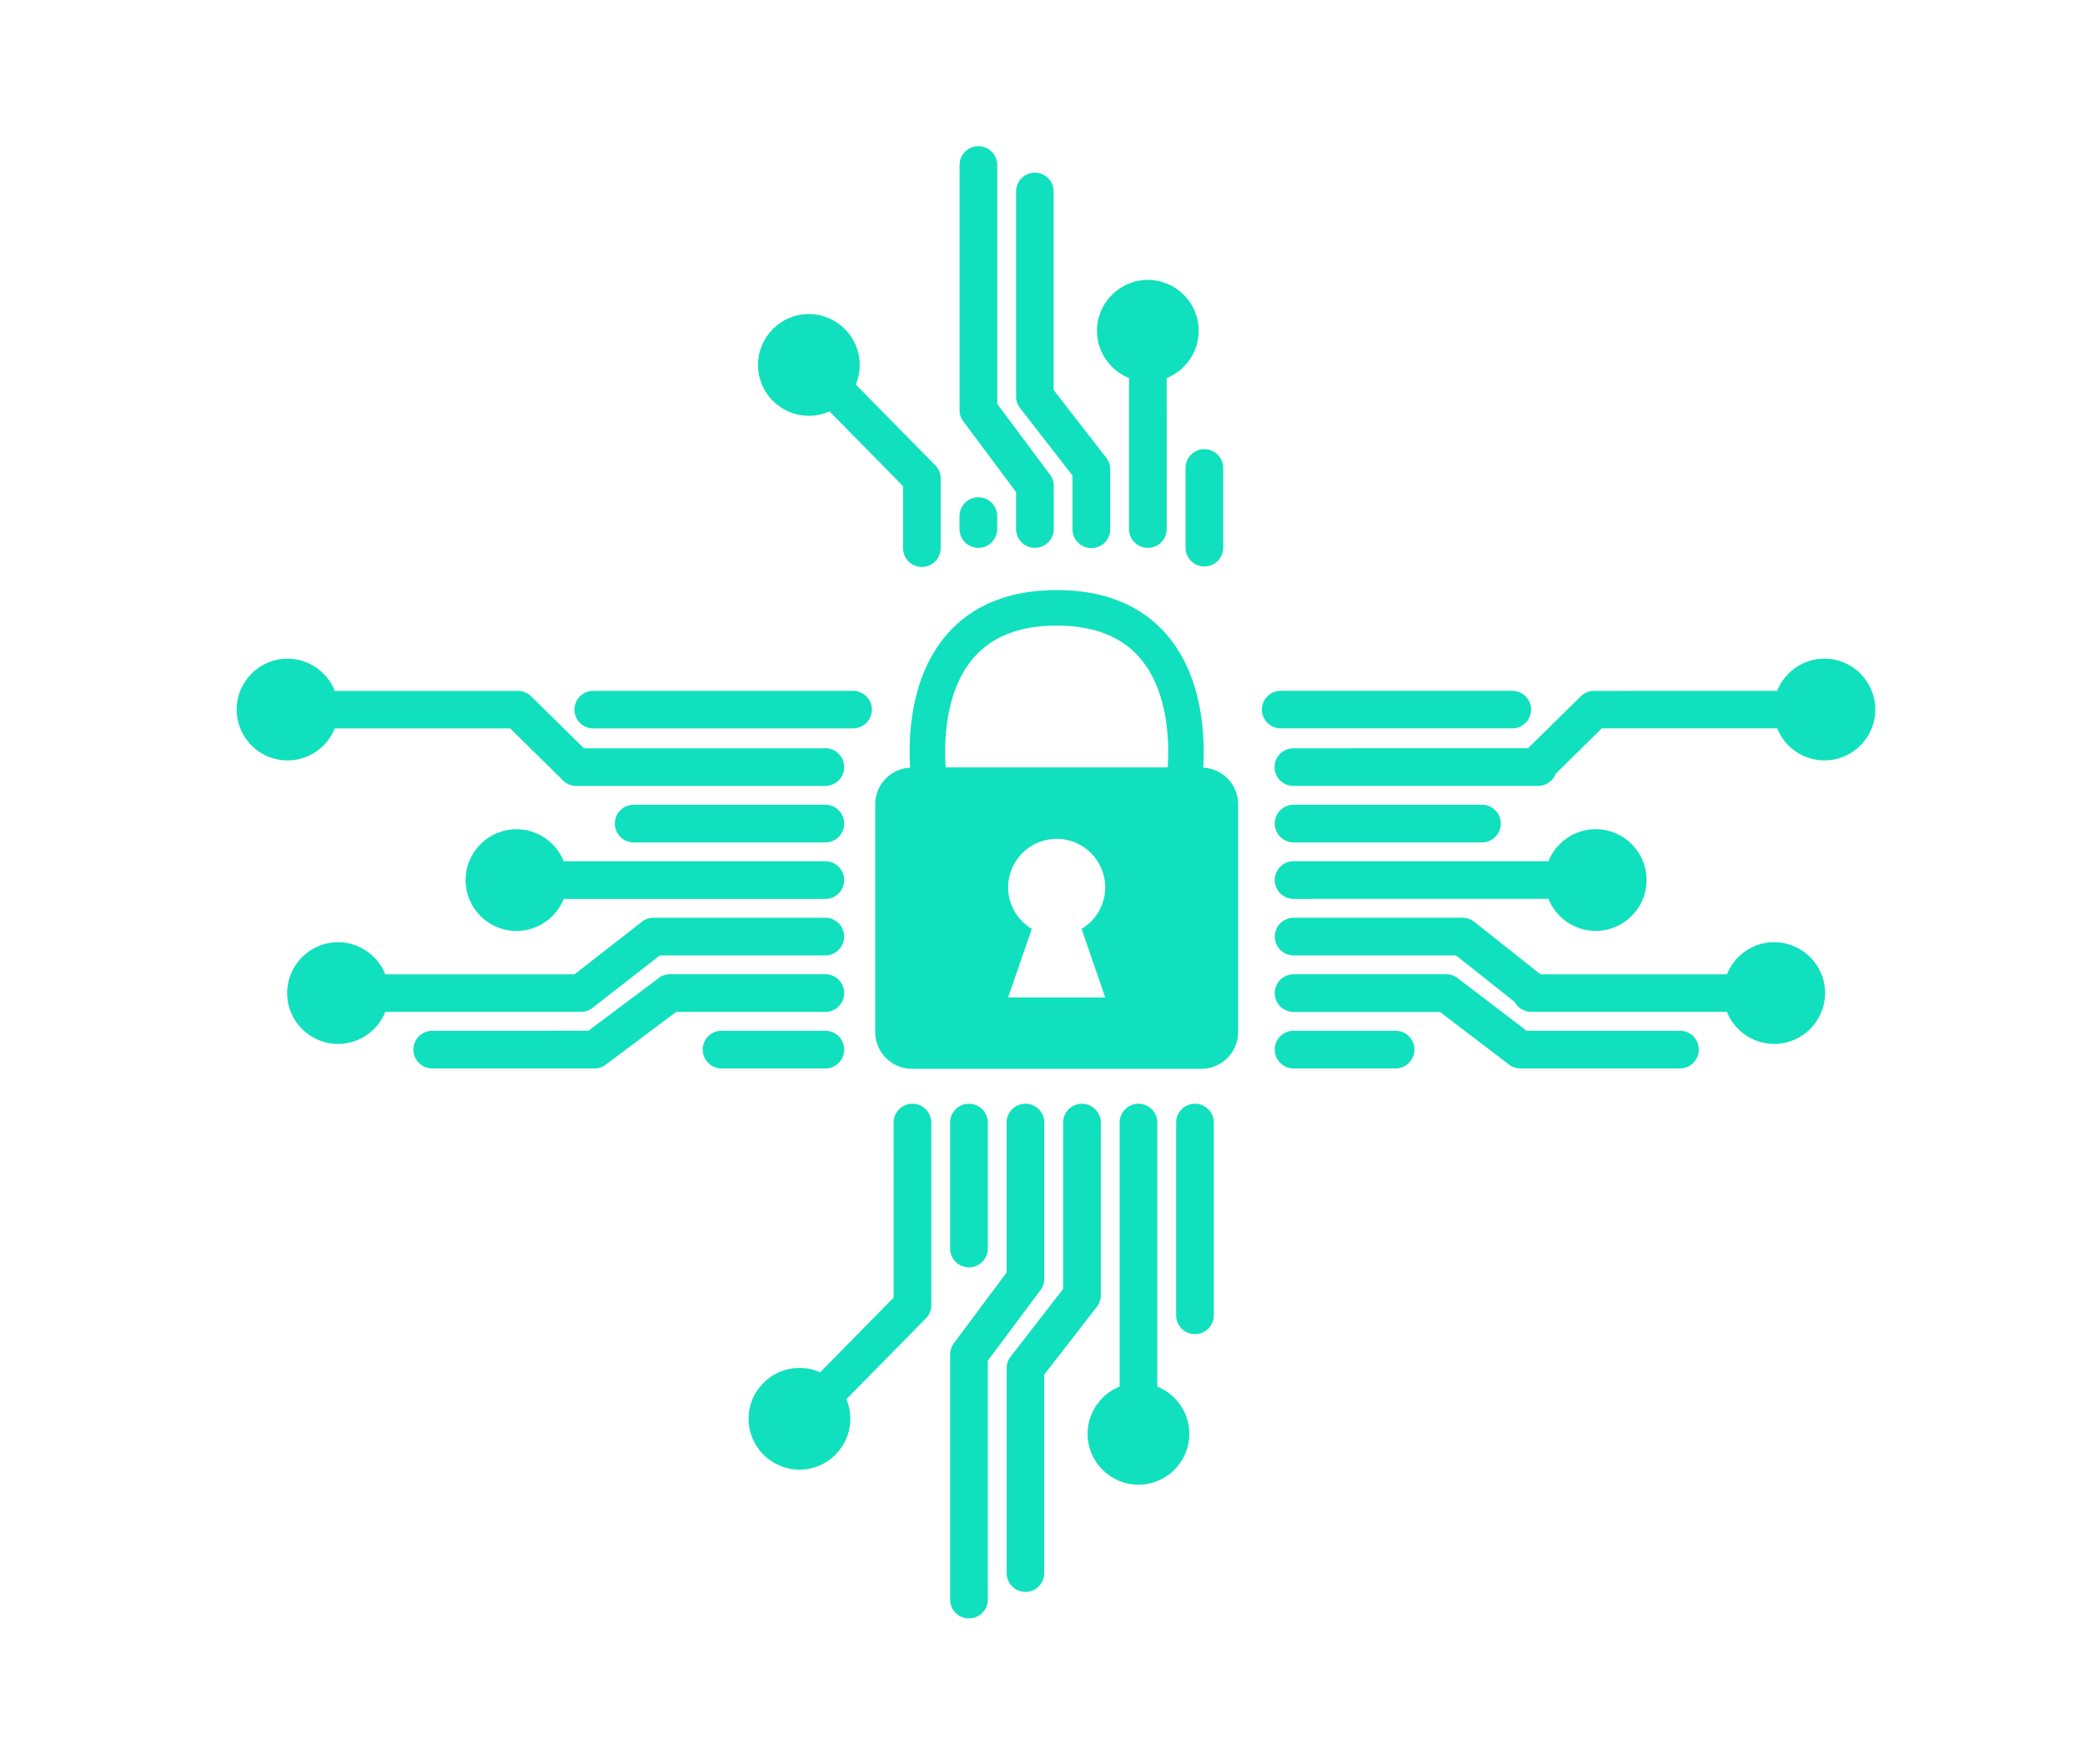<?xml version="1.0" encoding="utf-8"?>
<!-- Generator: Adobe Illustrator 26.5.0, SVG Export Plug-In . SVG Version: 6.00 Build 0)  -->
<svg version="1.1" id="Layer_1" xmlns="http://www.w3.org/2000/svg" xmlns:xlink="http://www.w3.org/1999/xlink" x="0px" y="0px"
	 viewBox="0 0 130 110" style="enable-background:new 0 0 130 110;" xml:space="preserve">
<style type="text/css">
	.st0{fill-rule:evenodd;clip-rule:evenodd;fill:#10E0BD;}
	.st1{fill:#10E0BD;}
</style>
<path class="st0" d="M55.717,69.99c0-0.648,0.526-1.175,1.175-1.175c0.648,0,1.175,0.526,1.175,1.175v11.389
	c0,0.352-0.156,0.668-0.401,0.883l-4.893,4.971c0.156,0.377,0.245,0.79,0.245,1.223c0,0.876-0.355,1.669-0.93,2.241
	c-0.575,0.575-1.368,0.93-2.241,0.93c-0.876,0-1.669-0.355-2.241-0.93c-0.575-0.575-0.93-1.368-0.93-2.241
	c0-0.876,0.355-1.669,0.93-2.241c0.575-0.575,1.368-0.93,2.241-0.93c0.46,0,0.895,0.097,1.289,0.274l4.582-4.656L55.717,69.99z
	 M59.24,69.99c0-0.648,0.526-1.175,1.175-1.175c0.648,0,1.175,0.526,1.175,1.175v7.851c0,0.648-0.526,1.175-1.175,1.175
	c-0.648,0-1.175-0.526-1.175-1.175V69.99z M59.24,84.45v15.279c0,0.648,0.526,1.175,1.175,1.175c0.648,0,1.175-0.526,1.175-1.175
	V84.836l3.263-4.374c0.161-0.201,0.26-0.458,0.26-0.736v-9.737c0-0.648-0.526-1.175-1.175-1.175c-0.648,0-1.175,0.526-1.175,1.175
	v9.348L59.5,83.711C59.337,83.915,59.24,84.17,59.24,84.45L59.24,84.45z M66.286,69.99c0-0.648,0.526-1.175,1.175-1.175
	c0.648,0,1.175,0.526,1.175,1.175v10.772c0,0.303-0.115,0.58-0.306,0.79l-3.223,4.152v12.377c0,0.645-0.523,1.17-1.17,1.17
	c-0.645,0-1.17-0.523-1.17-1.17V85.352c-0.012-0.267,0.066-0.541,0.242-0.768l3.276-4.22L66.286,69.99z M69.809,69.99v16.46
	c-0.404,0.161-0.766,0.401-1.067,0.704c-0.575,0.575-0.93,1.368-0.93,2.241c0,0.876,0.355,1.669,0.93,2.241
	c0.575,0.575,1.368,0.93,2.241,0.93c0.873,0,1.669-0.355,2.241-0.93c0.575-0.575,0.93-1.368,0.93-2.241
	c0-0.876-0.355-1.669-0.93-2.241c-0.301-0.301-0.665-0.543-1.067-0.704V69.99c0-0.648-0.526-1.175-1.175-1.175
	C70.336,68.816,69.809,69.342,69.809,69.99L69.809,69.99z M73.332,69.99c0-0.648,0.526-1.175,1.175-1.175
	c0.648,0,1.175,0.526,1.175,1.175v12.013c0,0.648-0.526,1.175-1.175,1.175c-0.648,0-1.175-0.526-1.175-1.175V69.99z M80.655,66.614
	c-0.648,0-1.175-0.526-1.175-1.175c0-0.648,0.526-1.175,1.175-1.175h6.361c0.648,0,1.175,0.526,1.175,1.175
	c0,0.648-0.526,1.175-1.175,1.175H80.655z M94.795,66.614h9.95c0.648,0,1.175-0.526,1.175-1.175c0-0.648-0.526-1.175-1.175-1.175
	h-9.559l-4.237-3.231c-0.206-0.181-0.477-0.291-0.773-0.291h-9.522c-0.648,0-1.175,0.526-1.175,1.175
	c0,0.648,0.526,1.175,1.175,1.175h9.13l4.237,3.231C94.228,66.503,94.5,66.614,94.795,66.614z M80.655,59.567h10.129l3.655,2.899
	c0.196,0.369,0.585,0.619,1.032,0.619h0.088c0.049,0.002,0.095,0.002,0.144,0h11.971c0.161,0.406,0.404,0.768,0.707,1.071
	c0.575,0.575,1.368,0.93,2.241,0.93c0.876,0,1.669-0.355,2.241-0.93c0.573-0.575,0.93-1.368,0.93-2.241
	c0-0.876-0.355-1.669-0.93-2.241c-0.575-0.575-1.368-0.93-2.241-0.93c-0.876,0-1.669,0.355-2.241,0.93
	c-0.303,0.303-0.546,0.668-0.704,1.071H96.046l-4.066-3.227c-0.208-0.186-0.482-0.301-0.786-0.301H80.659
	c-0.648,0-1.175,0.526-1.175,1.175C79.481,59.041,80.007,59.567,80.655,59.567L80.655,59.567z M80.655,56.044
	c-0.648,0-1.175-0.526-1.175-1.175c0-0.648,0.526-1.175,1.175-1.175h15.892c0.161-0.404,0.401-0.766,0.704-1.067
	c0.575-0.575,1.368-0.93,2.241-0.93c0.876,0,1.669,0.355,2.241,0.93c0.575,0.575,0.93,1.368,0.93,2.241
	c0,0.876-0.355,1.669-0.93,2.241c-0.575,0.575-1.368,0.93-2.241,0.93c-0.876,0-1.669-0.355-2.241-0.93
	c-0.301-0.301-0.543-0.665-0.704-1.067L80.655,56.044z M80.655,52.522H92.4c0.648,0,1.175-0.526,1.175-1.175
	c0-0.648-0.526-1.175-1.175-1.175H80.655c-0.648,0-1.175,0.526-1.175,1.175C79.481,51.995,80.007,52.522,80.655,52.522z
	 M51.46,64.265c0.648,0,1.175,0.526,1.175,1.175c0,0.648-0.526,1.175-1.175,1.175h-6.471c-0.648,0-1.175-0.526-1.175-1.175
	c0-0.648,0.526-1.175,1.175-1.175H51.46z M37.856,66.312l4.301-3.222h9.304c0.648,0,1.175-0.526,1.175-1.175
	c0-0.648-0.526-1.175-1.175-1.175h-9.688c-0.301,0-0.575,0.112-0.783,0.301l-4.301,3.222l-9.74,0.002
	c-0.648,0-1.175,0.526-1.175,1.175c0,0.648,0.526,1.175,1.175,1.175h10.124C37.373,66.613,37.648,66.5,37.856,66.312z M51.46,57.219
	H40.742c-0.308,0-0.59,0.12-0.798,0.313l-4.123,3.214h-11.8c-0.161-0.406-0.404-0.768-0.704-1.071
	c-0.575-0.575-1.368-0.93-2.241-0.93c-0.873,0-1.669,0.355-2.241,0.93c-0.575,0.575-0.93,1.368-0.93,2.241
	c0,0.876,0.355,1.669,0.93,2.241c0.575,0.573,1.368,0.93,2.241,0.93c0.873,0,1.669-0.355,2.241-0.93
	c0.303-0.303,0.546-0.668,0.707-1.071H36.21c0.257,0.002,0.516-0.079,0.734-0.247l4.193-3.271h10.322
	c0.648,0,1.175-0.526,1.175-1.175C52.635,57.745,52.109,57.219,51.46,57.219L51.46,57.219z M51.46,53.695
	c0.648,0,1.175,0.526,1.175,1.175c0,0.648-0.526,1.175-1.175,1.175H35.147c-0.161,0.404-0.401,0.766-0.704,1.067
	c-0.575,0.575-1.368,0.93-2.241,0.93c-0.876,0-1.669-0.355-2.241-0.93c-0.575-0.575-0.93-1.368-0.93-2.241
	c0-0.876,0.355-1.669,0.93-2.241c0.575-0.575,1.368-0.93,2.241-0.93c0.876,0,1.669,0.355,2.241,0.93
	c0.301,0.301,0.543,0.665,0.704,1.067L51.46,53.695z M51.46,50.172H39.509c-0.648,0-1.175,0.526-1.175,1.175
	c0,0.648,0.526,1.175,1.175,1.175H51.46c0.648,0,1.175-0.526,1.175-1.175C52.635,50.698,52.109,50.172,51.46,50.172z M51.46,46.65
	c0.648,0,1.175,0.526,1.175,1.175c0,0.648-0.526,1.175-1.175,1.175H35.93c-0.352,0-0.668-0.154-0.883-0.401l-3.239-3.186H20.87
	c-0.161,0.404-0.401,0.763-0.702,1.067c-0.575,0.575-1.368,0.93-2.241,0.93c-0.873,0-1.669-0.355-2.241-0.93
	c-0.575-0.575-0.93-1.368-0.93-2.241c0-0.873,0.355-1.669,0.93-2.241c0.575-0.575,1.368-0.93,2.241-0.93
	c0.873,0,1.669,0.355,2.241,0.93c0.303,0.303,0.548,0.67,0.709,1.079h11.364c0.313-0.015,0.632,0.097,0.873,0.335l3.298,3.241
	l15.048,0.001L51.46,46.65z M53.193,43.073H36.987c-0.645,0-1.17,0.523-1.17,1.17c0,0.645,0.523,1.17,1.17,1.17h16.206
	c0.645,0,1.17-0.523,1.17-1.17S53.838,43.073,53.193,43.073z M79.85,45.411c-0.645,0-1.17-0.523-1.17-1.17
	c0-0.645,0.523-1.17,1.17-1.17h14.444c0.645,0,1.17,0.523,1.17,1.17c0,0.645-0.523,1.17-1.17,1.17H79.85z M80.642,48.998h15.264
	c0.506,0,0.937-0.32,1.101-0.768l2.865-2.819h10.938c0.161,0.404,0.401,0.763,0.702,1.067c0.575,0.575,1.368,0.93,2.241,0.93
	c0.873,0,1.669-0.355,2.241-0.93c0.575-0.575,0.93-1.368,0.93-2.241c0-0.873-0.355-1.669-0.93-2.241
	c-0.575-0.575-1.368-0.93-2.241-0.93c-0.873,0-1.669,0.355-2.241,0.93c-0.303,0.303-0.548,0.67-0.707,1.079H99.441
	c-0.313-0.015-0.632,0.097-0.873,0.335l-3.298,3.241l-14.627,0.002c-0.648,0-1.175,0.526-1.175,1.175
	C79.468,48.472,79.994,48.998,80.642,48.998L80.642,48.998z M58.653,34.173V29.83c0-0.352-0.156-0.668-0.401-0.883l-4.893-4.971
	c0.156-0.377,0.245-0.79,0.245-1.223c0-0.876-0.355-1.669-0.93-2.241c-0.575-0.575-1.368-0.93-2.241-0.93
	c-0.876,0-1.669,0.355-2.241,0.93c-0.575,0.575-0.93,1.368-0.93,2.241c0,0.876,0.355,1.669,0.93,2.241
	c0.575,0.575,1.368,0.93,2.241,0.93c0.46,0,0.895-0.097,1.289-0.274l4.582,4.656v3.866c0,0.648,0.526,1.175,1.175,1.175
	C58.127,35.347,58.653,34.821,58.653,34.173L58.653,34.173z M62.176,32.983c0,0.648-0.526,1.175-1.175,1.175
	c-0.648,0-1.175-0.526-1.175-1.175v-0.805c0-0.648,0.526-1.175,1.175-1.175c0.648,0,1.175,0.526,1.175,1.175V32.983z M60.089,26.306
	l3.263,4.374v2.302c0,0.648,0.526,1.175,1.175,1.175c0.648,0,1.175-0.526,1.175-1.175v-2.688c0-0.279-0.097-0.536-0.26-0.736
	l-3.263-4.374V10.29c0-0.648-0.526-1.175-1.175-1.175c-0.648,0-1.175,0.526-1.175,1.175v15.279
	C59.827,25.849,59.925,26.104,60.089,26.306L60.089,26.306z M69.222,32.998c0,0.648-0.526,1.175-1.175,1.175
	c-0.648,0-1.175-0.526-1.175-1.175v-3.345l-3.276-4.22c-0.176-0.228-0.255-0.501-0.242-0.768V11.935c0-0.645,0.523-1.17,1.17-1.17
	c0.645,0,1.17,0.523,1.17,1.17v12.377l3.222,4.154c0.191,0.208,0.306,0.484,0.306,0.79L69.222,32.998z M72.745,32.983
	c0,0.648-0.526,1.175-1.175,1.175c-0.648,0-1.175-0.526-1.175-1.175v-9.415c-0.404-0.161-0.766-0.401-1.067-0.704
	c-0.575-0.575-0.93-1.368-0.93-2.241c0-0.876,0.355-1.669,0.93-2.241c0.575-0.575,1.368-0.93,2.241-0.93
	c0.876,0,1.669,0.355,2.241,0.93c0.575,0.575,0.93,1.368,0.93,2.241c0,0.876-0.355,1.669-0.93,2.241
	c-0.301,0.301-0.665,0.543-1.067,0.704L72.745,32.983z M76.268,34.143v-4.964c0-0.648-0.526-1.175-1.175-1.175
	c-0.648,0-1.175,0.526-1.175,1.175v4.964c0,0.648,0.526,1.175,1.175,1.175C75.742,35.317,76.268,34.791,76.268,34.143z"/>
<path class="st1" d="M75.022,47.858c0.109-1.723,0.052-5.577-2.271-8.28c-1.592-1.849-3.901-2.789-6.867-2.789
	c-2.966,0-5.277,0.942-6.867,2.789c-2.325,2.704-2.382,6.557-2.272,8.28c-1.213,0.066-2.176,1.059-2.176,2.289V64.34
	c0,1.27,1.029,2.299,2.299,2.299h18.03c1.272,0,2.301-1.029,2.301-2.299V50.147C77.2,48.917,76.235,47.924,75.022,47.858
	L75.022,47.858z M68.911,62.188h-6.055l1.476-4.277c-0.879-0.529-1.476-1.484-1.476-2.585c0-1.671,1.356-3.027,3.028-3.027
	c1.673,0,3.027,1.356,3.027,3.027c0,1.101-0.594,2.057-1.474,2.585L68.911,62.188z M72.807,47.845H58.963
	c-0.095-1.325-0.121-4.677,1.737-6.833c1.152-1.336,2.897-2.01,5.184-2.01c2.288,0,4.034,0.674,5.184,2.01
	C72.927,43.167,72.901,46.519,72.807,47.845z"/>
</svg>
